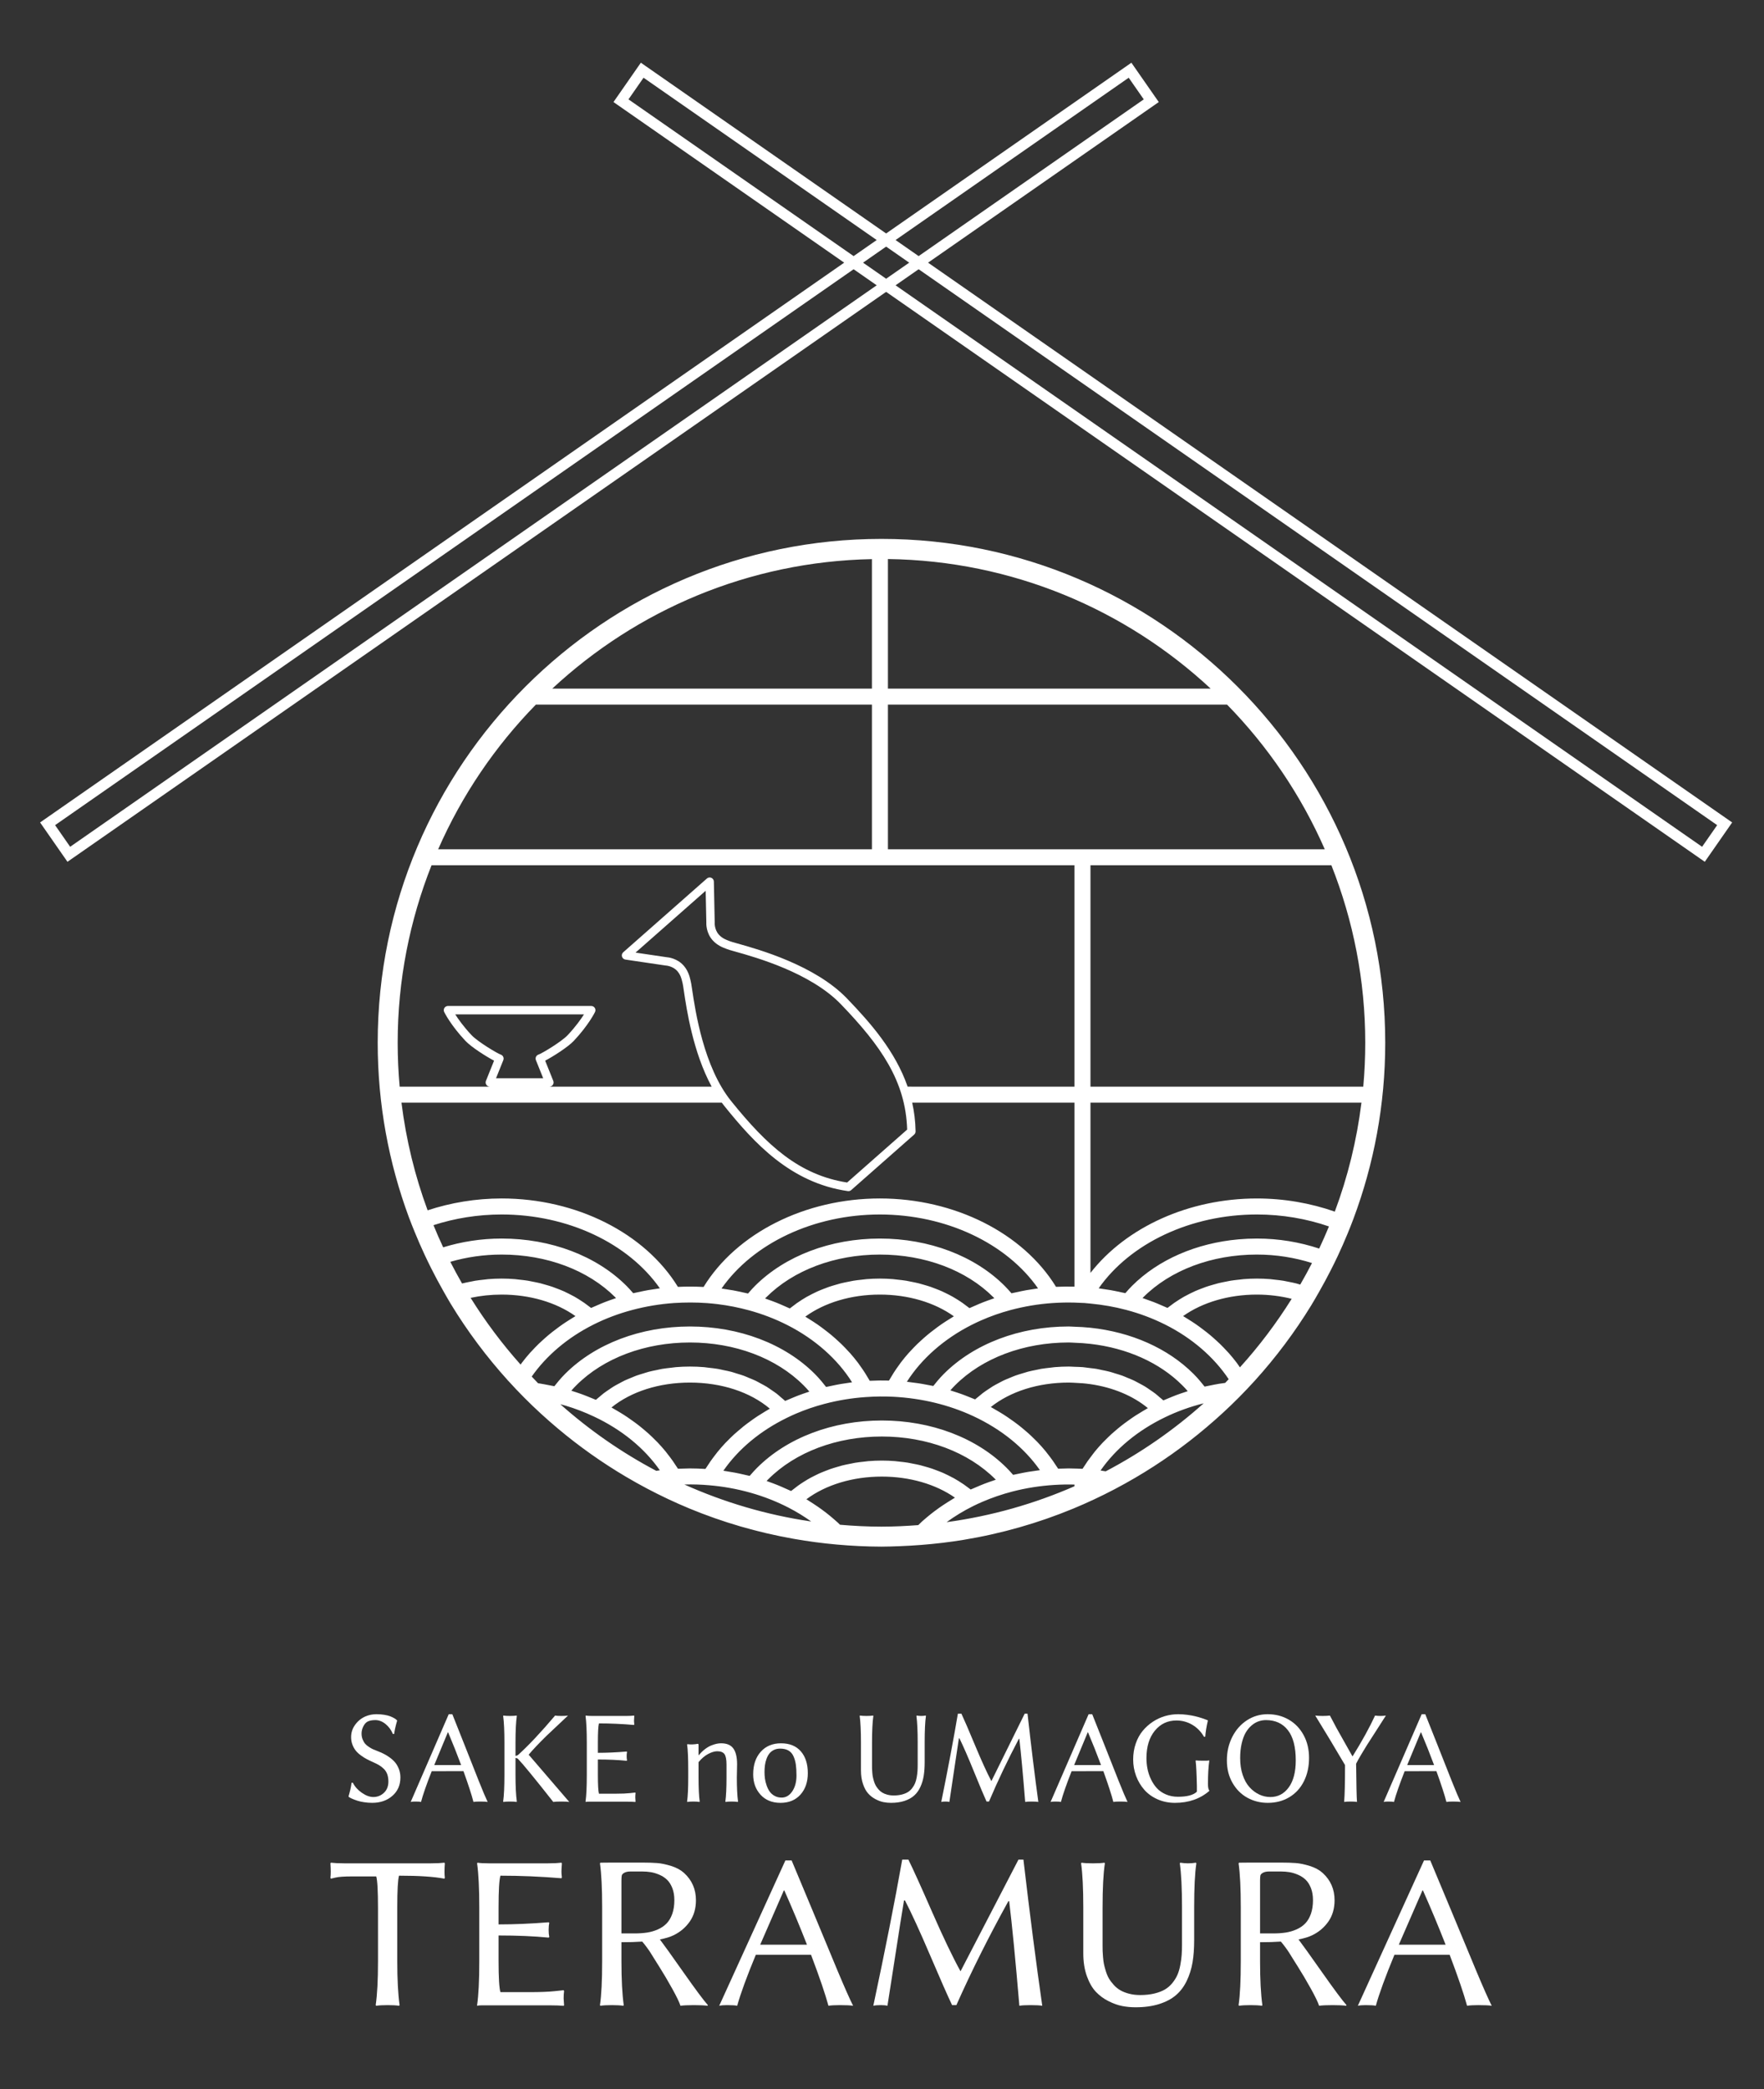 <?xml version="1.0" encoding="utf-8"?>
<!-- Generator: Adobe Illustrator 20.0.0, SVG Export Plug-In . SVG Version: 6.00 Build 0)  -->
<svg version="1.1" id="レイヤー_1" xmlns="http://www.w3.org/2000/svg" xmlns:xlink="http://www.w3.org/1999/xlink" x="0px"
	 y="0px" width="841.89px" height="996.854px" viewBox="0 0 841.89 996.854" style="enable-background:new 0 0 841.89 996.854;"
	 xml:space="preserve">
<rect x="0" y="0" width="841.89" height="996.854" fill="#333333" stroke="none"/>
<style type="text/css">
	.st0{fill:#FFFFFF;}
</style>
<g>
	<g>
		<g>
			<path class="st0" d="M32.196,411.216l-13.064-18.77l2.111-1.469L539.97,29.928l13.065,18.77l-2.112,1.469L32.196,411.216z
				 M26.292,393.729l7.187,10.327L545.875,47.415l-7.188-10.327L26.292,393.729z"/>
			<path class="st0" d="M813.628,411.216l-2.11-1.47L292.791,48.697l13.064-18.77l2.111,1.469l518.728,361.049L813.628,411.216z
				 M299.951,47.414l512.394,356.642l7.189-10.328L307.138,37.087L299.951,47.414z"/>
		</g>
		<path class="st0" d="M661.118,497.57c0,29.582-5.402,57.918-15.218,84.115c-0.892,2.381-1.833,4.737-2.798,7.081
			c-1.458,3.545-3.002,7.045-4.623,10.504c-1.081,2.306-2.213,4.58-3.363,6.846c-1.739,3.42-3.555,6.791-5.449,10.114
			c-1.27,2.228-2.533,4.458-3.87,6.641c-7.861,12.819-16.879,24.853-26.925,35.943c-2.47,2.727-5.009,5.39-7.599,8
			c-4.953,4.992-10.141,9.744-15.513,14.288c-10.593,8.965-21.97,17.017-34.012,24.067c-3.211,1.88-6.466,3.688-9.77,5.422
			c-6.453,3.384-13.065,6.497-19.845,9.296c-16.618,6.861-34.165,11.902-52.397,14.893c-6.605,1.084-13.306,1.869-20.078,2.402
			c-3.407,0.267-6.828,0.474-10.273,0.597c-2.89,0.104-5.778,0.221-8.693,0.221c-3.608,0-7.189-0.115-10.759-0.274
			c-3.505-0.155-6.982-0.411-10.447-0.715c-6.956-0.612-13.819-1.531-20.593-2.724c-17.319-3.05-34.009-7.925-49.847-14.48
			c-6.894-2.854-13.619-6.03-20.174-9.49c-3.358-1.771-6.665-3.622-9.927-5.546c-11.553-6.814-22.494-14.55-32.708-23.136
			c-5.568-4.679-10.934-9.587-16.056-14.744c-2.616-2.635-5.179-5.325-7.672-8.078c-0.241-0.005-0.48-0.013-0.721-0.018
			c0.233,0.005,0.467,0.002,0.701-0.003c-10.224-11.291-19.401-23.547-27.357-36.626c-1.324-2.175-2.561-4.406-3.816-6.626
			c-1.89-3.343-3.702-6.732-5.434-10.171c-1.144-2.27-2.256-4.556-3.329-6.866c-1.608-3.462-3.137-6.965-4.583-10.514
			c-0.959-2.354-1.919-4.71-2.805-7.1c-9.626-25.974-14.904-54.04-14.904-83.319c0-132.574,107.857-240.43,240.431-240.43
			C553.264,257.14,661.118,364.996,661.118,497.57 M651.584,497.57c0-29.889-5.772-58.44-16.157-84.679H520.439v105.624h130.196
			C651.261,511.616,651.584,504.63,651.584,497.57 M585.639,336.226H423.773v69.025h208.49
			C620.96,379.446,605.08,356.097,585.639,336.226 M577.803,328.587c-40.54-37.719-94.602-61.046-154.03-61.831v61.831H577.803z
			 M263.578,328.587h152.556v-61.793C357.288,267.943,303.783,291.182,263.578,328.587 M209.116,405.251h207.018v-69.025H255.741
			C236.301,356.097,220.421,379.446,209.116,405.251 M446.117,669.333c-6.4-1.544-13.064-2.503-19.793-2.85
			c-4.159-0.19-8.333-0.186-13.193,0.157c-6.566,0.451-13.127,1.529-19.495,3.2c-4.77,1.248-9.38,2.827-13.763,4.708
			c-1.46,0.628-2.895,1.288-4.302,1.98l-0.012,0.008c-12.764,6.236-23.142,14.895-30.323,25.246
			c0.425,0.059,0.844,0.149,1.268,0.212c1.428,0.215,2.852,0.445,4.266,0.713c0.73,0.138,1.452,0.294,2.177,0.446
			c1.232,0.259,2.457,0.534,3.674,0.833c0.384,0.094,0.775,0.164,1.156,0.262c0.114-0.135,0.246-0.259,0.361-0.393
			c0.998-1.165,2.036-2.313,3.138-3.416c14.354-14.376,36.075-22.624,59.595-22.624c23.504,0,45.222,8.248,59.583,22.624
			c0.893,0.88,1.826,1.902,2.773,2.989c0.102,0.117,0.198,0.205,0.301,0.324c0.393-0.093,0.797-0.156,1.191-0.245
			c1.265-0.283,2.538-0.543,3.819-0.784c0.704-0.132,1.404-0.268,2.113-0.387c1.476-0.249,2.962-0.461,4.455-0.653
			c0.405-0.051,0.803-0.128,1.209-0.177c-7.479-10.646-18.342-19.476-31.74-25.742C458.793,673.066,452.582,670.903,446.117,669.333
			 M454.59,663.778c1.469,0.456,2.927,0.933,4.365,1.447c0.624,0.223,1.237,0.465,1.855,0.699c1.215,0.461,2.419,0.936,3.607,1.438
			c0.317,0.135,0.647,0.248,0.963,0.385c0.504-0.464,1.075-0.87,1.601-1.315c0.665-0.563,1.321-1.129,2.022-1.663
			c0.829-0.63,1.702-1.215,2.578-1.803c0.732-0.492,1.452-0.992,2.216-1.453c0.921-0.556,1.886-1.06,2.85-1.569
			c0.79-0.418,1.565-0.851,2.382-1.237c1.01-0.478,2.064-0.897,3.113-1.324c0.833-0.341,1.648-0.703,2.504-1.012
			c1.107-0.398,2.255-0.73,3.397-1.075c0.854-0.258,1.689-0.545,2.562-0.773c1.224-0.319,2.488-0.561,3.745-0.819
			c0.837-0.172,1.656-0.38,2.506-0.524c1.42-0.241,2.877-0.394,4.33-0.556c0.727-0.08,1.436-0.204,2.169-0.266
			c2.203-0.182,4.438-0.281,6.698-0.281c0.927,0,1.829,0.083,2.747,0.115c1.336,0.046,2.685,0.059,4.001,0.168
			c0.752,0.064,1.476,0.194,2.22,0.277c0.476,0.054,0.943,0.128,1.418,0.182c0.975,0.112,1.955,0.21,2.907,0.372
			c0.867,0.149,1.696,0.366,2.547,0.542c1.257,0.26,2.524,0.498,3.746,0.82c0.886,0.233,1.729,0.533,2.594,0.796
			c1.142,0.348,2.294,0.675,3.4,1.078c0.867,0.315,1.686,0.692,2.531,1.041c1.047,0.431,2.105,0.844,3.113,1.325
			c0.832,0.397,1.611,0.852,2.415,1.282c0.953,0.51,1.919,1.004,2.829,1.559c0.782,0.477,1.508,1.007,2.257,1.517
			c0.86,0.585,1.731,1.157,2.546,1.784c0.715,0.551,1.37,1.15,2.048,1.733c0.607,0.522,1.26,1.006,1.837,1.554
			c0.299-0.136,0.617-0.248,0.92-0.381c1.156-0.507,2.329-0.988,3.514-1.454c0.625-0.246,1.245-0.5,1.878-0.736
			c1.43-0.53,2.883-1.023,4.349-1.496c0.333-0.106,0.653-0.235,0.988-0.339c-0.858-1-1.734-1.947-2.619-2.817
			c-10.841-10.847-26.441-17.747-43.8-19.744c-2.514-0.289-5.06-0.468-7.639-0.545c-0.919-0.027-1.821-0.118-2.747-0.118
			c-21.49,0-41.242,7.43-54.197,20.389c-0.767,0.765-1.536,1.589-2.29,2.458C453.912,663.543,454.245,663.672,454.59,663.778
			 M475.071,705.863c-12.962-12.977-32.707-20.408-54.2-20.408c-21.505,0-41.257,7.431-54.19,20.382
			c-0.276,0.276-0.544,0.553-0.813,0.832c0.353,0.121,0.692,0.267,1.043,0.391c1.439,0.509,2.866,1.039,4.273,1.606
			c0.621,0.25,1.23,0.517,1.844,0.778c1.203,0.512,2.394,1.039,3.569,1.592c0.314,0.148,0.642,0.275,0.954,0.427
			c0.405-0.348,0.862-0.65,1.281-0.985c0.645-0.518,1.298-1.026,1.973-1.517c0.84-0.61,1.708-1.189,2.593-1.755
			c0.709-0.454,1.416-0.904,2.152-1.33c0.926-0.536,1.883-1.033,2.85-1.525c0.76-0.384,1.513-0.774,2.296-1.131
			c1.011-0.46,2.055-0.874,3.103-1.287c0.797-0.313,1.583-0.638,2.399-0.923c1.102-0.385,2.236-0.713,3.371-1.044
			c0.814-0.238,1.612-0.495,2.441-0.706c1.208-0.305,2.448-0.544,3.686-0.791c0.801-0.16,1.586-0.348,2.399-0.482
			c1.384-0.227,2.799-0.378,4.214-0.531c0.699-0.076,1.381-0.19,2.086-0.247c2.133-0.173,4.292-0.269,6.476-0.269
			c2.112,0,4.204,0.091,6.272,0.255c0.693,0.055,1.366,0.164,2.052,0.238c1.366,0.144,2.731,0.285,4.07,0.5
			c0.801,0.129,1.577,0.311,2.367,0.463c1.193,0.233,2.387,0.456,3.553,0.744c0.828,0.204,1.627,0.454,2.44,0.685
			c1.089,0.31,2.178,0.614,3.237,0.972c0.819,0.277,1.608,0.594,2.407,0.899c1.007,0.384,2.01,0.768,2.984,1.195
			c0.791,0.349,1.552,0.73,2.321,1.107c0.926,0.454,1.844,0.913,2.733,1.408c0.753,0.418,1.477,0.862,2.202,1.309
			c0.844,0.521,1.674,1.051,2.479,1.609c0.7,0.486,1.376,0.991,2.046,1.506c0.404,0.311,0.846,0.591,1.238,0.912
			c0.332-0.154,0.685-0.283,1.02-0.434c1.18-0.533,2.379-1.042,3.592-1.534c0.657-0.266,1.309-0.538,1.976-0.793
			c1.365-0.522,2.754-1.007,4.153-1.477c0.424-0.143,0.83-0.31,1.256-0.446C475.202,705.994,475.134,705.927,475.071,705.863
			 M370.697,665.027c0.722,0.561,1.376,1.175,2.06,1.768c0.651,0.564,1.348,1.091,1.963,1.683c0.287-0.131,0.589-0.24,0.878-0.369
			c1.158-0.516,2.333-1.007,3.519-1.482c0.614-0.247,1.222-0.501,1.844-0.736c1.476-0.56,2.976-1.083,4.491-1.58
			c0.276-0.089,0.54-0.198,0.817-0.287c-0.906-1.078-1.843-2.095-2.787-3.028c-12.973-12.974-32.722-20.404-54.193-20.404
			c-21.486,0-41.238,7.43-54.193,20.389c-0.817,0.806-1.63,1.678-2.428,2.604c0.341,0.103,0.675,0.235,1.015,0.344
			c1.43,0.453,2.853,0.928,4.264,1.443c0.659,0.24,1.309,0.501,1.963,0.755c1.162,0.451,2.317,0.917,3.463,1.409
			c0.338,0.146,0.686,0.268,1.023,0.417c0.53-0.5,1.135-0.94,1.694-1.419c0.687-0.589,1.357-1.189,2.084-1.745
			c0.791-0.606,1.634-1.16,2.468-1.725c0.761-0.516,1.503-1.047,2.3-1.529c0.882-0.534,1.815-1.012,2.738-1.504
			c0.823-0.438,1.625-0.898,2.48-1.303c0.974-0.462,1.998-0.86,3.01-1.276c0.868-0.357,1.714-0.74,2.607-1.062
			c1.076-0.389,2.197-0.707,3.306-1.044c0.889-0.271,1.756-0.574,2.666-0.811c1.201-0.313,2.445-0.548,3.679-0.803
			c0.867-0.178,1.712-0.397,2.593-0.547c1.417-0.24,2.872-0.389,4.323-0.552c0.74-0.083,1.459-0.211,2.207-0.274
			c2.215-0.183,4.463-0.282,6.738-0.282c2.288,0,4.549,0.098,6.777,0.284c0.75,0.064,1.471,0.195,2.213,0.28
			c1.461,0.165,2.929,0.313,4.355,0.557c0.885,0.151,1.731,0.377,2.601,0.558c1.245,0.26,2.504,0.494,3.715,0.813
			c0.909,0.24,1.772,0.552,2.661,0.825c1.123,0.345,2.262,0.664,3.35,1.061c0.9,0.328,1.746,0.726,2.62,1.089
			c1.02,0.425,2.058,0.823,3.04,1.294c0.861,0.413,1.664,0.89,2.495,1.34c0.929,0.501,1.877,0.978,2.765,1.523
			c0.8,0.49,1.537,1.04,2.303,1.565C369.03,663.847,369.896,664.406,370.697,665.027 M429.889,650.195
			c1.186-1.56,2.439-3.087,3.761-4.575c0.297-0.335,0.625-0.652,0.929-0.982c1.052-1.146,2.129-2.274,3.258-3.371
			c0.517-0.502,1.062-0.986,1.596-1.478c0.975-0.899,1.965-1.785,2.991-2.648c0.605-0.507,1.221-1.004,1.843-1.499
			c1.031-0.819,2.084-1.617,3.16-2.398c0.639-0.464,1.276-0.928,1.93-1.378c1.174-0.806,2.38-1.576,3.602-2.335
			c0.59-0.367,1.166-0.749,1.767-1.104c0.179-0.106,0.347-0.224,0.527-0.328c-9.266-6.633-21.834-10.363-35.341-10.363
			c-13.642,0-26.295,3.786-35.575,10.52c0.175,0.102,0.338,0.218,0.512,0.321c0.629,0.374,1.231,0.773,1.848,1.161
			c1.191,0.747,2.369,1.506,3.515,2.298c0.65,0.449,1.281,0.912,1.916,1.376c1.077,0.786,2.131,1.59,3.161,2.416
			c0.607,0.485,1.209,0.973,1.798,1.471c1.044,0.882,2.051,1.789,3.041,2.711c0.506,0.469,1.022,0.929,1.513,1.409
			c1.18,1.152,2.307,2.337,3.401,3.542c0.249,0.274,0.519,0.535,0.763,0.812c1.316,1.491,2.56,3.021,3.74,4.583
			c0.329,0.436,0.622,0.888,0.94,1.328c0.82,1.139,1.619,2.286,2.365,3.457c0.388,0.609,0.744,1.228,1.111,1.845
			c0.373,0.628,0.78,1.243,1.132,1.88c0.206-0.012,0.394-0.01,0.598-0.018c1.126-0.051,2.224-0.083,3.301-0.102
			c0.366-0.007,0.745-0.02,1.107-0.022c1.281-0.01,2.539,0.003,3.789,0.034c0.127,0.003,0.257,0.001,0.385,0.004
			c0.37-0.669,0.8-1.316,1.195-1.976c0.358-0.597,0.705-1.196,1.083-1.786c0.767-1.198,1.59-2.372,2.436-3.535
			C429.294,651.044,429.573,650.611,429.889,650.195 M456.819,620.037c0.894,0.557,1.77,1.126,2.618,1.726
			c0.661,0.467,1.299,0.952,1.932,1.444c0.43,0.335,0.897,0.636,1.314,0.982c0.342-0.162,0.702-0.298,1.047-0.456
			c1.161-0.533,2.336-1.041,3.524-1.532c0.645-0.268,1.285-0.54,1.938-0.795c1.381-0.54,2.783-1.042,4.195-1.526
			c0.392-0.135,0.772-0.294,1.165-0.424c-0.152-0.161-0.309-0.321-0.465-0.478c-12.918-12.921-32.674-20.344-54.175-20.344
			c-21.479,0-41.231,7.423-54.197,20.367c-0.19,0.189-0.38,0.384-0.575,0.586c0.349,0.115,0.686,0.259,1.033,0.379
			c1.441,0.498,2.872,1.017,4.285,1.575c0.654,0.258,1.297,0.534,1.944,0.805c1.197,0.501,2.382,1.018,3.555,1.561
			c0.326,0.151,0.665,0.28,0.99,0.436c0.39-0.328,0.83-0.614,1.231-0.931c0.677-0.534,1.36-1.058,2.07-1.563
			c0.806-0.574,1.64-1.119,2.487-1.655c0.734-0.464,1.468-0.924,2.232-1.358c0.893-0.508,1.815-0.98,2.746-1.446
			c0.782-0.393,1.557-0.789,2.364-1.15c0.978-0.439,1.987-0.833,2.999-1.227c0.815-0.318,1.62-0.647,2.455-0.935
			c1.066-0.367,2.165-0.681,3.262-0.998c0.831-0.241,1.648-0.502,2.496-0.714c1.174-0.294,2.378-0.523,3.58-0.761
			c0.812-0.16,1.608-0.349,2.432-0.484c1.352-0.221,2.733-0.365,4.114-0.515c0.706-0.075,1.397-0.189,2.11-0.247
			c2.105-0.169,4.234-0.262,6.387-0.262c2.139,0,4.255,0.092,6.347,0.26c0.682,0.054,1.342,0.163,2.018,0.236
			c1.399,0.149,2.798,0.296,4.168,0.518c0.793,0.129,1.561,0.312,2.343,0.464c1.223,0.24,2.448,0.473,3.642,0.771
			c0.813,0.202,1.597,0.451,2.395,0.68c1.124,0.323,2.248,0.642,3.34,1.016c0.801,0.274,1.571,0.589,2.353,0.891
			c1.043,0.401,2.08,0.804,3.087,1.253c0.768,0.344,1.507,0.718,2.252,1.088c0.969,0.48,1.927,0.967,2.856,1.492
			C455.432,619.173,456.126,619.603,456.819,620.037 M479.51,613.596c1.043,1.058,2.007,2.122,2.926,3.186
			c0.096,0.11,0.21,0.221,0.305,0.331c0.379-0.093,0.764-0.157,1.143-0.245c1.287-0.3,2.576-0.574,3.87-0.828
			c0.695-0.137,1.389-0.276,2.088-0.401c1.386-0.246,2.777-0.456,4.17-0.65c0.47-0.065,0.937-0.159,1.408-0.219
			c-15.1-21.59-44.006-35.261-75.508-35.261c-31.498,0-60.426,13.693-75.549,35.321c0.428,0.056,0.85,0.144,1.277,0.204
			c1.446,0.207,2.886,0.43,4.318,0.69c0.708,0.129,1.407,0.275,2.111,0.417c1.254,0.252,2.501,0.522,3.74,0.817
			c0.394,0.093,0.796,0.162,1.189,0.26c0.113-0.135,0.231-0.244,0.345-0.377c0.983-1.148,1.976-2.249,2.978-3.249
			c14.384-14.362,36.105-22.598,59.591-22.598C443.424,590.994,465.149,599.23,479.51,613.596 M211.513,595.181
			c8.746-2.691,18.155-4.187,27.914-4.187c23.508,0,45.229,8.236,59.599,22.602c0.957,0.952,1.92,2.023,2.88,3.147
			c0.101,0.117,0.201,0.21,0.301,0.329c0.389-0.095,0.788-0.16,1.179-0.251c1.239-0.286,2.486-0.55,3.741-0.796
			c0.737-0.144,1.471-0.291,2.213-0.421c1.359-0.238,2.728-0.441,4.102-0.631c0.497-0.069,0.986-0.165,1.485-0.229
			c-15.129-21.575-44.031-35.235-75.5-35.235c-11.365,0-22.38,1.805-32.543,5.097C208.343,588.177,209.883,591.702,211.513,595.181
			 M224.408,611.601c0.795-0.157,1.574-0.343,2.38-0.475c1.374-0.225,2.778-0.372,4.181-0.524c0.688-0.074,1.362-0.185,2.057-0.242
			c2.109-0.17,4.244-0.263,6.401-0.263c2.132,0,4.242,0.091,6.328,0.258c0.692,0.055,1.364,0.165,2.051,0.239
			c1.381,0.147,2.764,0.292,4.118,0.51c0.804,0.131,1.582,0.315,2.376,0.469c1.206,0.236,2.412,0.465,3.59,0.757
			c0.827,0.205,1.625,0.457,2.436,0.689c1.105,0.317,2.209,0.629,3.283,0.995c0.814,0.277,1.596,0.595,2.391,0.9
			c1.025,0.394,2.047,0.79,3.037,1.229c0.783,0.348,1.535,0.728,2.294,1.103c0.947,0.469,1.886,0.943,2.795,1.454
			c0.738,0.416,1.449,0.856,2.16,1.299c0.869,0.54,1.723,1.092,2.549,1.673c0.682,0.479,1.341,0.976,1.993,1.483
			c0.416,0.324,0.87,0.614,1.274,0.948c0.337-0.158,0.691-0.29,1.031-0.445c1.179-0.539,2.374-1.052,3.582-1.548
			c0.636-0.261,1.267-0.528,1.91-0.777c1.398-0.542,2.817-1.046,4.246-1.529c0.384-0.131,0.755-0.286,1.141-0.412
			c-0.127-0.134-0.257-0.265-0.384-0.391c-12.948-12.944-32.703-20.367-54.201-20.367c-8.563,0-16.821,1.225-24.511,3.463
			c1.786,3.502,3.657,6.951,5.615,10.347c0.081-0.021,0.158-0.048,0.239-0.068C221.962,612.077,223.186,611.843,224.408,611.601
			 M253.763,644.689c1.092-1.192,2.215-2.364,3.391-3.503c0.507-0.492,1.041-0.964,1.563-1.445c0.99-0.913,1.997-1.811,3.039-2.685
			c0.608-0.51,1.228-1.006,1.852-1.502c1.031-0.818,2.086-1.614,3.162-2.392c0.652-0.472,1.301-0.943,1.969-1.4
			c1.153-0.788,2.339-1.542,3.537-2.286c0.627-0.387,1.238-0.79,1.877-1.165c0.167-0.098,0.323-0.208,0.492-0.305
			c-9.244-6.577-21.766-10.27-35.218-10.27c-5.122,0-10.103,0.533-14.816,1.556c7.041,11.302,15.024,21.952,23.851,31.841
			c0.221-0.312,0.432-0.629,0.665-0.936c1.204-1.584,2.474-3.134,3.818-4.643C253.206,645.259,253.496,644.981,253.763,644.689
			 M266.612,658.946c1.019-1.201,2.054-2.353,3.101-3.386c14.358-14.361,36.079-22.608,59.576-22.608
			c23.486,0,45.2,8.247,59.58,22.627c1.107,1.097,2.194,2.313,3.259,3.579c0.314,0.372,0.609,0.753,0.916,1.137
			c0.406,0.508,0.827,0.991,1.218,1.514c0.358-0.085,0.723-0.143,1.081-0.225c1.223-0.276,2.449-0.529,3.68-0.766
			c0.72-0.138,1.436-0.282,2.158-0.406c1.369-0.236,2.742-0.436,4.117-0.621c0.454-0.062,0.905-0.15,1.36-0.205
			c-6.916-11.03-17.677-20.591-30.826-27.279c-5.809-2.955-12.004-5.335-18.42-7.084c-4.813-1.315-9.773-2.292-14.803-2.917
			c-1.677-0.208-3.361-0.378-5.05-0.507c-5.364-0.4-10.676-0.37-15.85-0.046c-6.789,0.481-13.507,1.596-19.942,3.313
			c-6.513,1.723-12.754,4.074-18.554,6.994l-0.004,0.004c-12.249,6.133-22.42,14.771-29.441,24.781
			c1.017,1.066,2.013,2.153,3.051,3.2c0.266,0.038,0.534,0.066,0.799,0.108c0.69,0.109,1.373,0.235,2.059,0.356
			c1.278,0.225,2.548,0.467,3.811,0.736c0.359,0.076,0.727,0.13,1.085,0.21c0.369-0.487,0.761-0.934,1.142-1.404
			C266.015,659.678,266.305,659.308,266.612,658.946 M314.92,701.573c-7.39-10.559-18.11-19.338-31.327-25.585
			c-4.411-2.09-8.983-3.848-13.643-5.246c-0.837-0.251-1.685-0.46-2.527-0.687c13.876,12.343,29.24,23.034,45.795,31.779
			c0.064-0.009,0.127-0.021,0.192-0.029C313.915,701.735,314.413,701.637,314.92,701.573 M324.575,700.8
			c1.227-0.054,2.429-0.084,3.602-0.099c0.362-0.004,0.755-0.03,1.112-0.03c0.131,0,0.261,0.012,0.392,0.012
			c2.218,0.003,4.378,0.081,6.512,0.214c0.162,0.01,0.328,0.005,0.489,0.016c0.383-0.624,0.815-1.223,1.217-1.837
			c0.375-0.572,0.741-1.148,1.132-1.711c0.774-1.111,1.593-2.195,2.43-3.268c0.327-0.419,0.632-0.851,0.968-1.264
			c1.196-1.469,2.446-2.903,3.76-4.296c0.242-0.258,0.508-0.499,0.755-0.753c1.091-1.127,2.212-2.234,3.38-3.308
			c0.492-0.452,1.008-0.884,1.514-1.328c0.971-0.85,1.957-1.69,2.976-2.505c0.585-0.467,1.183-0.922,1.783-1.377
			c1.006-0.761,2.032-1.504,3.08-2.231c0.627-0.435,1.255-0.868,1.898-1.29c1.113-0.73,2.257-1.433,3.414-2.123
			c0.607-0.363,1.204-0.736,1.823-1.088c0.207-0.117,0.4-0.246,0.608-0.362c-9.389-7.949-23.072-12.455-38.131-12.455
			c-14.701,0-28.085,4.289-37.455,11.883c0.216,0.118,0.417,0.249,0.632,0.369c0.61,0.336,1.195,0.694,1.793,1.042
			c1.226,0.71,2.436,1.433,3.613,2.187c0.652,0.419,1.289,0.85,1.927,1.28c1.091,0.74,2.16,1.496,3.206,2.272
			c0.616,0.457,1.229,0.915,1.83,1.385c1.051,0.824,2.068,1.673,3.07,2.534c0.524,0.452,1.061,0.895,1.572,1.356
			c1.175,1.063,2.3,2.158,3.399,3.275c0.284,0.287,0.588,0.56,0.867,0.851c1.358,1.421,2.653,2.884,3.887,4.384
			c0.318,0.388,0.605,0.793,0.915,1.186c0.89,1.127,1.76,2.265,2.579,3.434c0.398,0.568,0.767,1.149,1.148,1.726
			c0.429,0.65,0.888,1.284,1.295,1.946C323.918,700.809,324.23,700.815,324.575,700.8 M387.148,726
			c-3.336-2.389-6.914-4.588-10.723-6.563c-5.726-2.954-11.874-5.371-18.271-7.172c-6.364-1.798-12.993-2.993-19.707-3.555
			c-3.86-0.339-7.646-0.47-11.813-0.353C345.604,716.856,365.9,722.893,387.148,726 M448.298,719.427
			c1.253-0.884,2.543-1.732,3.856-2.564c0.84-0.53,1.672-1.065,2.535-1.575c0.363-0.214,0.699-0.452,1.068-0.662
			c-9.204-6.436-21.599-10.046-34.886-10.046c-13.892,0-26.702,3.891-36.005,10.811c0.377,0.223,0.722,0.475,1.094,0.703
			c0.819,0.501,1.609,1.025,2.405,1.546c1.273,0.834,2.522,1.684,3.736,2.568c0.782,0.568,1.549,1.144,2.306,1.733
			c1.172,0.911,2.304,1.849,3.414,2.807c0.699,0.602,1.402,1.2,2.076,1.821c0.348,0.322,0.667,0.662,1.006,0.99
			c6.529,0.558,13.117,0.906,19.789,0.906c5.914,0,11.757-0.297,17.562-0.736c0.635-0.62,1.255-1.25,1.922-1.849
			c0.705-0.635,1.438-1.245,2.169-1.86c1.149-0.965,2.321-1.909,3.533-2.825C446.672,720.595,447.476,720.005,448.298,719.427
			 M512.8,709.192v-0.812c-3.447-0.086-6.553-0.013-9.677,0.177c-6.853,0.432-13.601,1.502-20.039,3.177
			c-4.96,1.301-9.744,2.943-14.274,4.897c-1.509,0.651-2.991,1.337-4.441,2.057c-4.525,2.241-8.707,4.813-12.583,7.624
			C473.194,723.416,493.658,717.557,512.8,709.192 M522.492,692.68c1.203-1.471,2.464-2.908,3.788-4.303
			c0.292-0.309,0.612-0.599,0.91-0.903c1.063-1.084,2.149-2.154,3.283-3.189c0.514-0.469,1.054-0.919,1.582-1.377
			c0.973-0.846,1.959-1.678,2.98-2.486c0.599-0.476,1.213-0.939,1.829-1.402c1.017-0.762,2.055-1.506,3.115-2.234
			c0.637-0.437,1.275-0.873,1.927-1.297c1.136-0.738,2.303-1.446,3.484-2.142c0.613-0.363,1.214-0.735,1.839-1.085
			c0.207-0.117,0.401-0.245,0.609-0.359c-7.23-5.951-16.751-9.881-27.399-11.431c-2.486-0.363-5.045-0.558-7.639-0.654
			c-0.917-0.035-1.82-0.101-2.747-0.101c-14.54,0-27.808,4.207-37.179,11.664c0.214,0.114,0.411,0.243,0.622,0.358
			c0.618,0.338,1.211,0.698,1.818,1.047c1.24,0.713,2.467,1.439,3.659,2.197c0.664,0.422,1.312,0.857,1.96,1.292
			c1.097,0.738,2.173,1.491,3.225,2.267c0.635,0.467,1.267,0.936,1.885,1.418c1.044,0.812,2.054,1.65,3.05,2.5
			c0.552,0.473,1.115,0.934,1.652,1.417c1.138,1.022,2.224,2.08,3.292,3.152c0.336,0.337,0.694,0.658,1.023,1.001
			c1.366,1.422,2.669,2.886,3.91,4.388c0.331,0.399,0.626,0.817,0.948,1.223c0.893,1.126,1.767,2.265,2.59,3.435
			c0.402,0.571,0.775,1.158,1.161,1.74c0.439,0.664,0.91,1.313,1.327,1.989c0.27-0.013,0.55-0.01,0.822-0.022
			c0.612-0.023,1.24-0.035,1.859-0.049c0.792-0.021,1.576-0.063,2.376-0.063c0.872,0,1.819,0.036,2.747,0.063
			c0.532,0.016,1.028,0.016,1.575,0.037c0.129,0.005,0.265,0.013,0.395,0.018c0.623,0.027,1.228,0.047,1.879,0.083
			c0.379-0.619,0.808-1.212,1.207-1.821c0.399-0.608,0.787-1.219,1.204-1.816c0.439-0.628,0.915-1.233,1.379-1.845
			c0.345-0.457,0.672-0.922,1.026-1.374C521.811,693.572,522.133,693.116,522.492,692.68 M574.466,669.614
			c-0.065,0.018-0.133,0.03-0.2,0.047c-6.426,1.63-12.555,3.85-18.229,6.603l-0.008,0.003
			c-12.981,6.263-23.516,14.977-30.782,25.408c0.51,0.067,1.01,0.17,1.517,0.244c0.315,0.046,0.625,0.104,0.94,0.151
			C544.633,693.176,560.333,682.262,574.466,669.614 M586.407,658.109c-7.036-10.551-17.547-19.666-30.322-26.071
			c-5.89-2.943-12.138-5.297-18.57-6.991c-5.454-1.461-11.19-2.456-17.076-3.026c-0.966-0.093-1.926-0.203-2.898-0.271
			c-1.573-0.099-3.15-0.159-4.741-0.199c-3.313-0.084-6.731-0.039-10.587,0.225c-6.693,0.47-13.392,1.593-19.909,3.331
			c-4.862,1.306-9.58,2.965-14.08,4.951c-1.501,0.661-2.976,1.359-4.425,2.091h-0.004c-13.183,6.656-23.994,16.175-30.976,27.176
			c0.472,0.049,0.936,0.13,1.406,0.185c1.407,0.163,2.808,0.339,4.201,0.553c0.692,0.106,1.376,0.229,2.065,0.346
			c1.283,0.221,2.559,0.458,3.827,0.721c0.367,0.076,0.742,0.129,1.109,0.209c0.349-0.456,0.72-0.879,1.08-1.323
			c0.306-0.377,0.602-0.752,0.915-1.119c0.998-1.173,2.013-2.303,3.041-3.325c14.369-14.373,36.09-22.62,59.59-22.62
			c0.925,0,1.827,0.095,2.747,0.12c2.572,0.071,5.122,0.219,7.639,0.486c19.411,2.058,36.962,9.793,49.187,22.021
			c1.083,1.07,2.147,2.257,3.192,3.49c0.311,0.366,0.604,0.741,0.908,1.119c0.393,0.487,0.798,0.952,1.178,1.453
			c0.354-0.083,0.72-0.138,1.076-0.217c1.225-0.271,2.458-0.517,3.701-0.746c0.709-0.132,1.415-0.269,2.129-0.386
			c0.964-0.16,1.94-0.285,2.912-0.416C585.295,659.298,585.841,658.693,586.407,658.109 M616.475,619.751
			c-5.245-1.297-10.832-2.015-16.623-2.015c-13.432,0-25.944,3.69-35.199,10.251c0.178,0.103,0.344,0.219,0.521,0.323
			c0.615,0.363,1.205,0.751,1.809,1.125c1.22,0.755,2.425,1.523,3.597,2.326c0.669,0.458,1.319,0.929,1.972,1.402
			c1.074,0.777,2.124,1.571,3.153,2.388c0.635,0.504,1.264,1.008,1.882,1.527c1.026,0.861,2.018,1.748,2.994,2.647
			c0.541,0.499,1.092,0.988,1.616,1.497c1.149,1.114,2.245,2.261,3.314,3.427c0.293,0.32,0.61,0.625,0.897,0.949
			c1.334,1.502,2.597,3.044,3.793,4.621c0.309,0.409,0.584,0.834,0.885,1.247c0.238,0.327,0.45,0.665,0.683,0.994
			C600.942,642.339,609.193,631.378,616.475,619.751 M626.165,602.681c-8.197-2.598-17.072-4.047-26.313-4.047
			c-21.505,0-41.261,7.423-54.2,20.363c-0.124,0.127-0.247,0.25-0.37,0.377c0.442,0.144,0.872,0.323,1.312,0.474
			c1.354,0.461,2.7,0.939,4.032,1.455c0.638,0.247,1.267,0.511,1.9,0.771c1.236,0.508,2.463,1.034,3.678,1.589
			c0.325,0.148,0.662,0.273,0.985,0.426c0.404-0.335,0.86-0.625,1.277-0.948c0.654-0.508,1.315-1.006,2-1.487
			c0.826-0.579,1.678-1.129,2.544-1.667c0.713-0.442,1.425-0.883,2.165-1.299c0.91-0.51,1.848-0.984,2.796-1.452
			c0.758-0.375,1.51-0.754,2.291-1.1c0.994-0.441,2.016-0.836,3.044-1.231c0.79-0.304,1.571-0.619,2.38-0.894
			c1.082-0.37,2.194-0.684,3.306-1.002c0.803-0.229,1.591-0.479,2.408-0.681c1.187-0.295,2.402-0.524,3.617-0.762
			c0.783-0.152,1.553-0.334,2.348-0.463c1.361-0.219,2.75-0.365,4.139-0.512c0.678-0.073,1.341-0.182,2.026-0.237
			c2.085-0.166,4.192-0.257,6.322-0.257c2.161,0,4.299,0.093,6.411,0.263c0.714,0.058,1.407,0.173,2.114,0.249
			c1.385,0.15,2.773,0.295,4.13,0.517c0.828,0.136,1.626,0.326,2.442,0.488c1.204,0.238,2.41,0.469,3.584,0.763
			c0.686,0.173,1.351,0.381,2.021,0.58C622.509,609.584,624.379,606.158,626.165,602.681 M634.256,585.216
			c-10.671-3.689-22.343-5.707-34.404-5.707c-31.469,0-60.367,13.656-75.497,35.231c0.483,0.06,0.951,0.153,1.431,0.219
			c1.409,0.192,2.811,0.397,4.197,0.639c0.738,0.128,1.466,0.274,2.197,0.417c1.245,0.242,2.48,0.501,3.703,0.783
			c0.392,0.091,0.798,0.157,1.189,0.252c0.099-0.115,0.213-0.226,0.312-0.34c0.905-1.045,1.846-2.082,2.847-3.096l0.019-0.018
			c12.566-12.571,30.77-20.448,50.879-22.22c2.873-0.253,5.784-0.382,8.723-0.382c10.447,0,20.491,1.713,29.744,4.785
			C631.236,592.305,632.787,588.782,634.256,585.216 M649.769,526.154h-129.33v81.23c17.029-21.82,46.97-35.515,79.413-35.515
			c13.025,0,25.637,2.235,37.196,6.278C643.221,561.625,647.521,544.203,649.769,526.154 M236.735,514.507h22.51l-3.477-8.651
			c-0.208-0.519-0.19-1.102,0.051-1.606s0.682-0.886,1.216-1.051c1.487-0.475,10.9-6.071,13.934-9.305
			c3.741-3.988,6.26-7.539,7.745-9.874h-61.447c1.483,2.334,4.003,5.885,7.744,9.874c3.036,3.234,12.449,8.83,13.936,9.305
			c0.53,0.169,0.974,0.554,1.211,1.057s0.263,1.084,0.055,1.601L236.735,514.507z M435.353,526.154
			c0.969,4.34,1.539,8.897,1.62,13.697c0.01,0.586-0.237,1.146-0.677,1.533l-30.05,26.487c-0.368,0.324-0.838,0.5-1.322,0.5
			c-0.094,0-0.189-0.007-0.284-0.021c-27.343-3.925-44.694-22.938-58.81-40.452c-0.456-0.565-0.916-1.157-1.351-1.745l-152.873,0
			c2.216,17.823,6.432,35.034,12.482,51.371c11.05-3.643,23.009-5.656,35.341-5.656c35.646,0,68.329,16.503,84.118,42.189
			c4.042-0.187,8.119-0.185,12.239,0.036c15.789-25.71,48.474-42.225,84.128-42.225c35.661,0,68.326,16.494,84.088,42.168
			c3.115-0.155,5.982-0.154,8.8-0.089v-87.794L435.353,526.154z M512.8,518.515V412.891H205.952
			c-10.384,26.239-16.156,54.79-16.156,84.679c0,7.06,0.322,14.045,0.947,20.945l43.033-0.009c-0.664,0-1.285-0.33-1.657-0.88
			c-0.372-0.55-0.446-1.249-0.198-1.866l3.876-9.643c-3.726-1.95-10.851-6.449-13.703-9.488
			c-7.041-7.506-9.975-13.488-10.097-13.739c-0.3-0.62-0.26-1.351,0.106-1.934s1.006-0.938,1.694-0.938h68.387
			c0.688,0,1.329,0.354,1.694,0.938c0.366,0.583,0.406,1.314,0.106,1.934c-0.122,0.251-3.057,6.233-10.098,13.738
			c-2.85,3.038-9.976,7.538-13.702,9.488l3.875,9.643c0.248,0.616,0.173,1.315-0.199,1.866c-0.372,0.55-0.993,0.88-1.657,0.88
			l-0.153,0.01l77.602-0.003c-8.949-16.529-11.991-37.07-13.273-45.711c-0.247-1.663-0.48-3.233-0.601-3.641
			c-0.054-0.183-0.112-0.425-0.18-0.717c-0.284-1.216-0.758-3.252-2.303-5.029c-2.174-2.501-5.479-2.693-5.512-2.695
			c-0.065-0.003-0.142-0.01-0.206-0.02l-19.106-2.825c-0.77-0.114-1.404-0.664-1.625-1.411c-0.221-0.747,0.011-1.554,0.595-2.068
			l39.935-35.2c0.583-0.514,1.414-0.646,2.126-0.331c0.712,0.313,1.179,1.011,1.195,1.789l0.404,19.309
			c0.001,0.073-0.001,0.146-0.007,0.219c-0.001,0.021-0.226,3.323,1.983,5.793c1.57,1.757,3.53,2.483,4.701,2.917
			c0.281,0.104,0.514,0.192,0.687,0.268c0.391,0.172,1.917,0.6,3.534,1.053c10.108,2.833,36.957,10.357,52.224,26.212
			c11.249,11.684,23.062,25.133,28.95,42.081L512.8,518.515z M318.079,456.731c0.829,0.059,5.166,0.528,8.236,4.06
			c2.196,2.527,2.86,5.376,3.179,6.746c0.047,0.2,0.084,0.367,0.121,0.492c0.191,0.646,0.369,1.815,0.721,4.187
			c1.498,10.088,5.477,36.886,18.606,53.174c17.177,21.311,32.482,35.28,55.356,38.866l28.653-25.256
			c-0.687-23.142-12.624-40.081-31.609-59.798c-14.512-15.072-40.601-22.383-50.421-25.135c-2.305-0.646-3.441-0.969-4.06-1.24
			c-0.118-0.051-0.278-0.109-0.472-0.181c-1.318-0.488-4.062-1.504-6.294-4.002c-3.119-3.489-3.04-7.85-2.994-8.68l-0.312-14.916
			l-33.471,29.502L318.079,456.731z"/>
	</g>
	<g>
		<g>
			<path class="st0" d="M180.401,910.388c0-8.113-0.28-13.12-0.837-15.021c-4.253,0-8.175,0-11.765,0
				c-3.556,0-6.101,0.18-7.634,0.538l-2.249,0.538l-0.209-0.41c0.209-1.639,0.209-3.944,0-6.915l0.209-0.307
				c1.708,0.204,3.852,0.307,6.432,0.307h41.309c2.58,0,4.723-0.103,6.432-0.307l0.209,0.307c-0.209,2.971-0.209,5.276,0,6.915
				l-0.209,0.41c-4.915-0.956-12.131-1.435-21.648-1.435c-0.558,1.913-0.837,6.949-0.837,15.109v25.661
				c0,8.742,0.366,15.742,1.098,21l-0.261,0.308c-1.29-0.205-3.103-0.308-5.438-0.308c-2.336,0-4.149,0.103-5.438,0.308
				l-0.261-0.308c0.732-4.956,1.098-11.916,1.098-20.878V910.388z"/>
			<path class="st0" d="M237.945,935.641c0,7.968,0.296,12.948,0.889,14.94c4.253,0,8.89,0,13.909,0
				c5.02,0,8.994-0.154,11.922-0.461l4.34-0.461l0.209,0.409c-0.14,1.098-0.209,2.263-0.209,3.497c0,0.171,0.069,1.251,0.209,3.238
				l-0.209,0.308c-1.708-0.153-3.852-0.23-6.432-0.23h-29.23c-1.116,0-2.136,0-3.059,0c-0.924,0-1.561,0.025-1.909,0.077
				l-0.575,0.153l-0.104-0.308c0.697-4.747,1.046-11.75,1.046-21.008v-25.671c0-9.018-0.349-16.02-1.046-21.008l0.209-0.307
				c1.185,0.204,2.998,0.307,5.438,0.307h28.184c2.58,0,4.723-0.103,6.432-0.307l0.209,0.307c-0.14,1.981-0.209,3.313-0.209,3.995
				c0,0.718,0.07,1.622,0.209,2.715l-0.209,0.41c-9.9-0.819-19.608-1.229-29.125-1.229c-0.593,2.049-0.889,7.086-0.889,15.109v8.145
				c7.495,0,15.46-0.341,23.896-1.024l0.313,0.307c-0.209,0.922-0.313,2.049-0.313,3.381c0,1.298,0.104,2.407,0.313,3.329
				l-0.313,0.308c-7.007-0.683-14.973-1.024-23.896-1.024V935.641z"/>
			<path class="st0" d="M296.587,926.764v9.015c0,8.742,0.366,15.742,1.098,21l-0.209,0.308c-1.325-0.205-3.155-0.308-5.49-0.308
				c-2.336,0-4.149,0.103-5.438,0.308l-0.209-0.308c0.697-4.746,1.046-11.746,1.046-21v-25.661c0-9.015-0.349-16.014-1.046-21
				l0.209-0.307c1.289-0.034,3.102-0.052,5.438-0.052c1.115,0,3.599,0,7.451,0c3.852,0,6.196,0,7.033,0
				c2.858,0,5.263,0.076,7.216,0.229c1.952,0.151,4.174,0.617,6.667,1.395c2.492,0.778,4.54,1.895,6.144,3.348
				c3.765,3.449,5.647,7.778,5.647,12.986c0,3.99-0.994,7.396-2.98,10.221c-1.987,2.823-4.567,4.996-7.739,6.518
				c-1.568,0.777-3.73,1.437-6.484,1.978c1.673,2.187,5.412,7.401,11.216,15.647c5.804,8.247,9.7,13.479,11.687,15.699l-0.209,0.308
				c-1.43-0.205-3.574-0.308-6.432-0.308c-2.928,0-5.072,0.103-6.432,0.308c-0.558-1.707-1.874-4.431-3.948-8.17
				c-2.075-3.739-4.157-7.265-6.249-10.577l-1.935-3.072l-2.039-3.278c-0.454-0.751-1.072-1.656-1.856-2.715
				c-0.784-1.058-1.525-1.997-2.222-2.817C303.628,926.662,300.317,926.764,296.587,926.764z M306.575,893.01
				c-2.545,0-4.427,0-5.647,0c-1.221,0-2.196,0.198-2.928,0.592c-0.732,0.394-1.15,0.84-1.255,1.337s-0.157,1.327-0.157,2.492
				v25.133h6.223c2.196,0,4.191-0.136,5.987-0.408c1.795-0.271,3.521-0.773,5.177-1.505c1.655-0.731,3.05-1.685,4.183-2.858
				c1.133-1.175,2.03-2.697,2.693-4.568c0.662-1.871,0.994-4.05,0.994-6.534c0-2.178-0.323-4.092-0.967-5.742
				c-0.646-1.649-1.473-2.969-2.484-3.955c-1.011-0.987-2.222-1.787-3.634-2.399c-1.412-0.612-2.771-1.029-4.079-1.25
				C309.372,893.122,308.004,893.01,306.575,893.01z"/>
			<path class="st0" d="M360.72,932.758c-4.323,10.438-7.286,18.547-8.889,24.329c-0.872-0.205-2.493-0.308-4.863-0.308
				c-1.604,0-2.841,0.103-3.712,0.308l31.583-69.352h2.98l10.354,24.79l11.661,28.068c3.312,7.888,5.752,13.386,7.32,16.493
				c-1.22-0.205-3.346-0.308-6.379-0.308c-2.371,0-4.166,0.103-5.386,0.308c-1.568-5.748-4.34-13.858-8.314-24.329
				c-4.009,0-8.192,0-12.549,0C369.4,932.758,364.798,932.758,360.72,932.758z M385.139,927.942
				c-3.382-8.655-6.99-17.294-10.824-25.917h-0.209l-11.295,25.917c0.628,0,2.354,0,5.177,0c2.824,0,4.828,0,6.014,0
				C377.94,927.942,381.653,927.942,385.139,927.942z"/>
			<path class="st0" d="M430.604,887.326h2.93c2.195,4.438,5.961,12.745,11.293,24.918c5.334,12.173,9.865,21.64,13.596,28.401
				l27.662-53.319h2.354c3.102,26.463,6.1,49.717,8.992,69.761c-1.08-0.205-2.963-0.308-5.646-0.308
				c-2.439,0-4.201,0.103-5.281,0.308c-1.848-21.888-3.469-38.518-4.863-49.888l-0.365-0.052
				c-9.273,16.732-17.553,33.276-24.838,49.632h-2.039c-2.092-4.37-5.568-12.249-10.432-23.638
				c-4.863-11.388-8.881-20.155-12.053-26.301h-0.471c-0.941,5.601-2.354,14.529-4.236,26.787
				c-1.883,12.259-3.104,20.078-3.66,23.459c-0.803-0.205-1.865-0.308-3.189-0.308c-1.569,0-2.754,0.103-3.556,0.308
				C422.447,930.59,427.049,907.336,430.604,887.326z"/>
			<path class="st0" d="M564.125,910.118c0-9.015-0.349-16.014-1.046-21l0.209-0.307c1.324,0.204,2.563,0.307,3.713,0.307
				c1.22,0,2.475-0.103,3.765-0.307l0.209,0.307c-0.697,4.645-1.046,11.645-1.046,21v15.725c0,3.927-0.261,7.444-0.784,10.551
				c-0.522,3.108-1.438,6.027-2.745,8.759c-1.307,2.732-3.007,5.003-5.098,6.813c-2.092,1.811-4.768,3.235-8.027,4.276
				s-7.032,1.563-11.32,1.563c-2.162,0-4.271-0.197-6.327-0.589c-2.058-0.394-4.244-1.169-6.563-2.331
				c-2.318-1.16-4.34-2.654-6.065-4.481c-1.726-1.826-3.155-4.319-4.288-7.478s-1.699-6.787-1.699-10.885v-21.922
				c0-9.015-0.349-16.014-1.046-21l0.209-0.307c1.29,0.204,3.103,0.307,5.438,0.307c2.335,0,4.165-0.103,5.49-0.307l0.209,0.307
				c-0.731,4.884-1.098,11.883-1.098,21v18.439c0,0.956,0.008,1.733,0.026,2.33c0.017,0.598,0.078,1.555,0.183,2.868
				c0.104,1.315,0.253,2.451,0.444,3.406c0.191,0.956,0.497,2.109,0.915,3.457c0.419,1.35,0.915,2.51,1.49,3.483
				c0.575,0.973,1.334,1.98,2.275,3.021c0.94,1.042,1.986,1.896,3.137,2.562s2.536,1.212,4.157,1.639
				c1.621,0.428,3.407,0.641,5.359,0.641c2.51,0,4.775-0.247,6.798-0.743c2.021-0.494,3.713-1.152,5.072-1.972
				s2.544-1.869,3.556-3.15c1.011-1.28,1.795-2.568,2.354-3.866c0.557-1.298,1.001-2.825,1.333-4.585
				c0.331-1.758,0.549-3.38,0.653-4.865s0.157-3.167,0.157-5.045V910.118z"/>
			<path class="st0" d="M601.381,926.764v9.015c0,8.742,0.366,15.742,1.098,21l-0.209,0.308c-1.325-0.205-3.155-0.308-5.49-0.308
				c-2.336,0-4.148,0.103-5.438,0.308l-0.209-0.308c0.697-4.746,1.046-11.746,1.046-21v-25.661c0-9.015-0.349-16.014-1.046-21
				l0.209-0.307c1.29-0.034,3.103-0.052,5.438-0.052c1.115,0,3.599,0,7.451,0c3.852,0,6.196,0,7.033,0
				c2.857,0,5.264,0.076,7.216,0.229c1.952,0.151,4.174,0.617,6.667,1.395c2.492,0.778,4.54,1.895,6.145,3.348
				c3.765,3.449,5.646,7.778,5.646,12.986c0,3.99-0.993,7.396-2.98,10.221c-1.986,2.823-4.566,4.996-7.738,6.518
				c-1.569,0.777-3.73,1.437-6.484,1.978c1.674,2.187,5.412,7.401,11.217,15.647c5.804,8.247,9.699,13.479,11.687,15.699
				l-0.209,0.308c-1.431-0.205-3.574-0.308-6.432-0.308c-2.929,0-5.072,0.103-6.432,0.308c-0.559-1.707-1.875-4.431-3.948-8.17
				c-2.074-3.739-4.157-7.265-6.249-10.577l-1.935-3.072l-2.039-3.278c-0.453-0.751-1.072-1.656-1.856-2.715
				c-0.784-1.058-1.525-1.997-2.223-2.817C608.422,926.662,605.11,926.764,601.381,926.764z M611.368,893.01
				c-2.545,0-4.428,0-5.647,0c-1.221,0-2.196,0.198-2.928,0.592c-0.732,0.394-1.15,0.84-1.255,1.337
				c-0.105,0.497-0.157,1.327-0.157,2.492v25.133h6.223c2.196,0,4.191-0.136,5.987-0.408c1.795-0.271,3.521-0.773,5.177-1.505
				c1.655-0.731,3.05-1.685,4.183-2.858c1.133-1.175,2.03-2.697,2.693-4.568c0.661-1.871,0.993-4.05,0.993-6.534
				c0-2.178-0.322-4.092-0.968-5.742c-0.645-1.649-1.473-2.969-2.483-3.955c-1.012-0.987-2.223-1.787-3.634-2.399
				c-1.412-0.612-2.771-1.029-4.079-1.25C614.166,893.122,612.797,893.01,611.368,893.01z"/>
			<path class="st0" d="M665.513,932.758c-4.323,10.438-7.286,18.547-8.89,24.329c-0.871-0.205-2.492-0.308-4.862-0.308
				c-1.604,0-2.842,0.103-3.713,0.308l31.583-69.352h2.98l10.354,24.79l11.66,28.068c3.312,7.888,5.752,13.386,7.321,16.493
				c-1.221-0.205-3.347-0.308-6.38-0.308c-2.371,0-4.166,0.103-5.386,0.308c-1.568-5.748-4.34-13.858-8.313-24.329
				c-4.01,0-8.192,0-12.55,0C674.192,932.758,669.591,932.758,665.513,932.758z M689.932,927.942
				c-3.381-8.655-6.989-17.294-10.823-25.917h-0.21l-11.294,25.917c0.627,0,2.353,0,5.177,0c2.823,0,4.827,0,6.013,0
				C682.733,927.942,686.445,927.942,689.932,927.942z"/>
		</g>
		<g>
			<path class="st0" d="M178.18,857.472c1.943,0,3.625-0.665,5.048-1.995c1.422-1.329,2.134-3.127,2.134-5.396
				c0-1.298-0.176-2.442-0.526-3.432c-0.351-0.989-0.882-1.84-1.593-2.551c-0.711-0.711-1.453-1.299-2.224-1.763
				c-0.771-0.464-1.718-0.942-2.839-1.438c-1.243-0.557-2.274-1.052-3.095-1.484c-0.882-0.453-1.823-1.046-2.825-1.777
				c-1.002-0.731-1.818-1.489-2.449-2.273c-0.631-0.782-1.162-1.731-1.593-2.844c-0.431-1.113-0.646-2.309-0.646-3.587
				c0-2.206,0.651-4.194,1.953-5.968c1.302-1.772,2.915-3.081,4.838-3.927c1.663-0.722,3.426-1.082,5.289-1.082
				c1.342,0,2.599,0.098,3.771,0.294s2.108,0.433,2.81,0.711s1.307,0.562,1.818,0.851c0.511,0.288,0.866,0.536,1.066,0.741
				l0.301,0.278l0.12,0.186c-0.781,2.742-1.252,4.854-1.413,6.339l-0.601,0.062c-0.841-1.979-2.028-3.581-3.561-4.808
				c-1.532-1.227-3.14-1.84-4.823-1.84c-1.563,0-2.815,0.247-3.756,0.742c-0.802,0.454-1.473,1.227-2.014,2.319
				c-0.541,1.093-0.811,2.216-0.811,3.37c0,1.01,0.17,1.938,0.511,2.782c0.34,0.846,0.741,1.536,1.202,2.072
				c0.46,0.536,1.071,1.051,1.833,1.546c0.761,0.494,1.413,0.86,1.954,1.098c0.541,0.237,1.211,0.51,2.013,0.819
				c1.122,0.433,2.148,0.881,3.08,1.345c0.931,0.464,1.913,1.072,2.944,1.824c1.032,0.753,1.893,1.557,2.584,2.412
				c0.691,0.855,1.267,1.892,1.728,3.107s0.691,2.535,0.691,3.957c0,3.608-1.272,6.524-3.816,8.751
				c-2.544,2.226-5.75,3.339-9.615,3.339c-1.343,0-2.645-0.098-3.907-0.294c-1.262-0.195-2.319-0.433-3.17-0.711
				c-0.852-0.278-1.603-0.557-2.254-0.835s-1.126-0.51-1.427-0.695l-0.451-0.31l-0.12-0.186c0.06-0.205,0.19-0.68,0.391-1.422
				l0.451-1.731c0.1-0.412,0.21-0.943,0.331-1.593s0.21-1.241,0.271-1.777l0.601-0.063c0.941,1.876,2.378,3.484,4.312,4.824
				C174.628,856.802,176.457,857.472,178.18,857.472z"/>
			<path class="st0" d="M206.049,845.135c-2.484,6.301-4.187,11.196-5.108,14.687c-0.501-0.124-1.432-0.186-2.794-0.186
				c-0.921,0-1.633,0.062-2.133,0.186l18.149-41.865h1.713l5.949,14.965l6.701,16.944c1.903,4.762,3.305,8.08,4.207,9.956
				c-0.701-0.124-1.923-0.186-3.666-0.186c-1.363,0-2.394,0.062-3.095,0.186c-0.901-3.47-2.494-8.366-4.778-14.687
				c-2.304,0-4.708,0-7.211,0C211.038,845.135,208.393,845.135,206.049,845.135z M220.082,842.228
				c-1.943-5.225-4.017-10.439-6.22-15.645h-0.12l-6.49,15.645c0.36,0,1.352,0,2.975,0s2.774,0,3.456,0
				C215.945,842.228,218.079,842.228,220.082,842.228z"/>
			<path class="st0" d="M240.74,831.469c0-5.441-0.201-9.667-0.601-12.677l0.12-0.186c0.741,0.123,1.783,0.186,3.125,0.186
				s2.394-0.063,3.155-0.186l0.12,0.186c-0.42,2.948-0.631,7.173-0.631,12.677v6.369c0.541-0.062,0.992-0.247,1.352-0.556
				c4.928-4.453,10.777-10.678,17.549-18.676c0.541,0.123,1.542,0.186,3.004,0.186c1.442,0,2.494-0.063,3.155-0.186l-10.367,9.771
				c-3.666,3.607-6.451,6.555-8.354,8.843v0.124l19.321,22.479c-0.781-0.124-2.054-0.186-3.816-0.186
				c-1.843,0-3.115,0.062-3.816,0.186c-8.915-11.316-14.534-18.17-16.857-20.562c-0.281-0.247-0.671-0.392-1.172-0.433v8.132
				c0,5.276,0.21,9.503,0.631,12.677l-0.12,0.186c-0.761-0.124-1.813-0.186-3.155-0.186s-2.384,0.062-3.125,0.186l-0.12-0.186
				c0.4-2.865,0.601-7.091,0.601-12.677V831.469z"/>
			<path class="st0" d="M285.347,846.877c0,4.81,0.17,7.816,0.511,9.019c2.444,0,5.108,0,7.993,0s5.168-0.093,6.851-0.278
				l2.494-0.278l0.12,0.247c-0.081,0.663-0.12,1.366-0.12,2.111c0,0.104,0.04,0.755,0.12,1.955l-0.12,0.186
				c-0.982-0.093-2.214-0.14-3.696-0.14h-16.797c-0.641,0-1.227,0-1.758,0s-0.896,0.016-1.097,0.047l-0.331,0.093l-0.06-0.186
				c0.4-2.866,0.601-7.094,0.601-12.682v-15.497c0-5.443-0.201-9.671-0.601-12.682l0.12-0.186c0.681,0.123,1.723,0.186,3.125,0.186
				h16.196c1.482,0,2.714-0.063,3.696-0.186l0.12,0.186c-0.08,1.195-0.12,1.999-0.12,2.411c0,0.434,0.04,0.979,0.12,1.639
				l-0.12,0.248c-5.689-0.495-11.269-0.742-16.737-0.742c-0.341,1.236-0.511,4.277-0.511,9.121v4.916
				c4.307,0,8.884-0.205,13.732-0.618l0.18,0.186c-0.12,0.557-0.18,1.237-0.18,2.041c0,0.783,0.06,1.453,0.18,2.01l-0.18,0.186
				c-4.027-0.412-8.604-0.619-13.732-0.619V846.877z"/>
			<path class="st0" d="M351.663,848.227c0,4.741,0.19,8.544,0.571,11.409l-0.15,0.186c-0.762-0.124-1.723-0.186-2.885-0.186
				c-1.162,0-2.124,0.062-2.885,0.186l-0.12-0.186c0.361-2.721,0.541-6.524,0.541-11.409v-6.185c0-2.493-0.331-4.184-0.992-5.07
				c-0.661-0.886-1.803-1.33-3.425-1.33c-1.262,0-2.705,0.429-4.327,1.283c-1.623,0.856-3.155,2.16-4.598,3.912v7.39
				c0,4.885,0.181,8.688,0.541,11.409l-0.12,0.186c-0.762-0.124-1.723-0.186-2.885-0.186c-1.162,0-2.124,0.062-2.885,0.186
				l-0.12-0.186c0.361-2.576,0.541-6.38,0.541-11.409v-3.463c0-5.854-0.18-9.956-0.541-12.307l0.12-0.186
				c1.743,0.186,3.405,0.124,4.988-0.186c0.24,0,0.36,0.217,0.36,0.649v4.607l0.12,0.186c0.921-1.134,1.903-2.098,2.945-2.892
				c1.042-0.793,2.043-1.38,3.005-1.762c0.962-0.382,1.813-0.649,2.554-0.805c0.741-0.154,1.452-0.231,2.134-0.231
				c2.704,0,4.652,0.825,5.844,2.474c1.191,1.649,1.788,4.164,1.788,7.544c0,0.681-0.021,1.742-0.06,3.186
				C351.683,846.485,351.663,847.547,351.663,848.227z"/>
			<path class="st0" d="M359.46,846.65c0-4.493,1.207-8.086,3.621-10.775c2.414-2.69,5.634-4.035,9.661-4.035
				c4.086,0,7.242,1.278,9.465,3.834c2.224,2.557,3.335,6.029,3.335,10.42c0,4.205-1.172,7.617-3.516,10.234
				c-2.344,2.618-5.519,3.927-9.525,3.927c-3.986,0-7.157-1.288-9.51-3.864C360.637,853.813,359.46,850.567,359.46,846.65z
				 M372.321,834.375c-1.122,0-2.118,0.217-2.99,0.649s-1.583,1-2.133,1.701c-0.551,0.7-1.007,1.546-1.367,2.535
				c-0.361,0.989-0.611,1.999-0.751,3.03c-0.14,1.03-0.21,2.123-0.21,3.277c0,1.072,0.07,2.123,0.21,3.153
				c0.14,1.031,0.406,2.108,0.796,3.231c0.391,1.124,0.881,2.103,1.472,2.938s1.377,1.521,2.359,2.056
				c0.981,0.537,2.093,0.805,3.335,0.805c2.043,0,3.736-0.994,5.078-2.984c1.342-1.988,2.013-4.499,2.013-7.528
				c0-2.082-0.105-3.845-0.315-5.288c-0.21-1.442-0.591-2.767-1.142-3.973c-0.551-1.206-1.352-2.107-2.404-2.706
				C375.221,834.675,373.903,834.375,372.321,834.375z"/>
			<path class="st0" d="M437.977,831.469c0-5.441-0.201-9.667-0.602-12.677l0.12-0.186c0.762,0.123,1.473,0.186,2.134,0.186
				c0.701,0,1.422-0.063,2.163-0.186l0.121,0.186c-0.401,2.804-0.602,7.029-0.602,12.677v9.492c0,2.371-0.15,4.494-0.45,6.37
				c-0.301,1.876-0.827,3.638-1.578,5.287s-1.728,3.02-2.93,4.112s-2.739,1.953-4.612,2.582c-1.873,0.628-4.042,0.942-6.506,0.942
				c-1.242,0-2.454-0.118-3.636-0.355c-1.182-0.237-2.439-0.706-3.771-1.406c-1.333-0.701-2.494-1.603-3.486-2.706
				c-0.992-1.103-1.813-2.607-2.464-4.515c-0.651-1.906-0.977-4.097-0.977-6.57v-13.233c0-5.441-0.201-9.667-0.601-12.677
				l0.12-0.186c0.741,0.123,1.783,0.186,3.125,0.186s2.394-0.063,3.155-0.186l0.12,0.186c-0.42,2.948-0.631,7.173-0.631,12.677
				v11.131c0,0.578,0.005,1.047,0.015,1.407c0.01,0.361,0.045,0.938,0.105,1.731c0.06,0.794,0.145,1.479,0.255,2.057
				c0.11,0.577,0.286,1.272,0.526,2.087s0.526,1.515,0.856,2.103c0.331,0.587,0.766,1.195,1.307,1.824s1.142,1.144,1.803,1.546
				c0.661,0.401,1.458,0.731,2.389,0.989c0.932,0.258,1.958,0.387,3.08,0.387c1.442,0,2.744-0.149,3.906-0.448
				s2.134-0.696,2.915-1.19c0.781-0.495,1.462-1.129,2.043-1.901c0.581-0.773,1.032-1.552,1.353-2.335s0.576-1.705,0.767-2.768
				c0.189-1.062,0.315-2.04,0.375-2.938c0.061-0.896,0.091-1.911,0.091-3.045V831.469z"/>
			<path class="st0" d="M457.161,817.71h1.683c1.263,2.68,3.426,7.693,6.491,15.042c3.064,7.349,5.668,13.063,7.813,17.146
				l15.896-32.188h1.353c1.782,15.975,3.505,30.013,5.168,42.112c-0.621-0.124-1.703-0.186-3.245-0.186
				c-1.402,0-2.414,0.062-3.035,0.186c-1.062-13.213-1.993-23.252-2.794-30.116l-0.211-0.03
				c-5.329,10.101-10.086,20.087-14.273,29.961h-1.172c-1.201-2.639-3.2-7.395-5.994-14.27c-2.795-6.874-5.104-12.167-6.927-15.877
				h-0.271c-0.54,3.381-1.352,8.771-2.434,16.171s-1.783,12.12-2.104,14.161c-0.461-0.124-1.071-0.186-1.833-0.186
				c-0.901,0-1.582,0.062-2.043,0.186C452.474,843.826,455.118,829.789,457.161,817.71z"/>
			<path class="st0" d="M511.444,845.135c-2.484,6.301-4.188,11.196-5.108,14.687c-0.501-0.124-1.433-0.186-2.795-0.186
				c-0.922,0-1.633,0.062-2.134,0.186l18.149-41.865h1.713l5.95,14.965l6.7,16.944c1.903,4.762,3.306,8.08,4.207,9.956
				c-0.701-0.124-1.923-0.186-3.666-0.186c-1.362,0-2.394,0.062-3.095,0.186c-0.901-3.47-2.494-8.366-4.777-14.687
				c-2.305,0-4.708,0-7.212,0C516.432,845.135,513.788,845.135,511.444,845.135z M525.477,842.228
				c-1.943-5.225-4.017-10.439-6.22-15.645h-0.12l-6.491,15.645c0.361,0,1.353,0,2.976,0c1.622,0,2.773,0,3.455,0
				C521.34,842.228,523.474,842.228,525.477,842.228z"/>
			<path class="st0" d="M571.226,852.216c-0.12-5.833-0.321-9.843-0.602-12.027l0.12-0.186c0.682,0.093,1.723,0.139,3.125,0.139
				c0.642,0,1.228,0,1.759,0c0.53,0,0.905-0.03,1.126-0.093l0.331-0.046l0.06,0.186c-0.42,2.947-0.631,6.534-0.631,10.76v0.402
				c0,1.483,0.211,2.494,0.631,3.029v0.186c-4.387,3.793-9.846,5.689-16.376,5.689c-3.005,0-5.774-0.562-8.309-1.685
				c-2.534-1.124-4.643-2.639-6.325-4.546c-1.683-1.906-2.99-4.106-3.922-6.601c-0.931-2.494-1.396-5.112-1.396-7.854
				c0-2.699,0.405-5.225,1.217-7.575c0.812-2.35,1.912-4.369,3.305-6.06s3.005-3.144,4.838-4.36
				c1.833-1.216,3.781-2.122,5.845-2.721c2.063-0.598,4.157-0.896,6.28-0.896c1.402,0,2.845,0.098,4.327,0.294
				s2.779,0.433,3.892,0.711c1.111,0.278,2.118,0.562,3.02,0.851c0.901,0.288,1.593,0.536,2.073,0.741l0.722,0.278l0.12,0.186
				c-0.682,2.948-1.093,5.504-1.232,7.669l-0.601,0.062c-1.383-2.433-3.235-4.339-5.56-5.721c-2.324-1.38-4.857-2.071-7.602-2.071
				c-4.207,0-7.644,1.629-10.308,4.886s-3.996,7.616-3.996,13.079c0,1.731,0.165,3.437,0.496,5.117
				c0.33,1.68,0.881,3.334,1.652,4.962c0.771,1.629,1.718,3.051,2.84,4.268c1.121,1.216,2.549,2.2,4.282,2.952
				c1.732,0.753,3.65,1.129,5.754,1.129c4.367,0,7.382-0.804,9.045-2.412V852.216z"/>
			<path class="st0" d="M624.756,838.797c0,4.185-0.816,7.905-2.448,11.162c-1.634,3.257-3.947,5.787-6.941,7.591
				c-2.995,1.804-6.426,2.705-10.292,2.705c-3.546,0-6.791-0.809-9.735-2.427c-2.945-1.618-5.314-3.983-7.106-7.097
				c-1.794-3.112-2.689-6.688-2.689-10.729c0-4.082,0.851-7.808,2.554-11.178c1.702-3.37,4.042-6.024,7.017-7.962
				s6.274-2.906,9.901-2.906c3.686,0,7.021,0.855,10.006,2.566c2.984,1.711,5.354,4.158,7.106,7.343
				C623.88,831.052,624.756,834.695,624.756,838.797z M604.203,820.77c-1.223,0-2.409,0.201-3.562,0.604
				c-1.151,0.401-2.264,1.062-3.335,1.979c-1.072,0.917-2.003,2.056-2.795,3.416c-0.791,1.361-1.427,3.082-1.907,5.164
				c-0.481,2.082-0.722,4.411-0.722,6.988c0,2.947,0.4,5.617,1.202,8.008c0.801,2.392,1.883,4.34,3.245,5.844
				c1.362,1.505,2.895,2.664,4.598,3.479c1.702,0.814,3.495,1.222,5.379,1.222c3.605,0,6.524-1.531,8.759-4.592
				c2.233-3.062,3.351-7.354,3.351-12.878c0-6.411-1.252-11.219-3.756-14.424C612.155,822.374,608.67,820.77,604.203,820.77z"/>
			<path class="st0" d="M647.218,841.58c0.1,9.812,0.24,15.893,0.421,18.242c-0.762-0.124-1.783-0.186-3.065-0.186
				s-2.304,0.062-3.064,0.186c0.28-3.257,0.421-9.121,0.421-17.594l-7.182-12.089l-7.032-11.533
				c1.062,0.123,2.233,0.186,3.516,0.186s2.444-0.063,3.486-0.186l3.125,5.905l4.207,7.482l3.455,6.122
				c4.548-7.317,8.133-13.82,10.758-19.51c0.74,0.123,1.603,0.186,2.584,0.186c0.901,0,1.763-0.063,2.584-0.186l-4.867,7.606
				l-4.237,6.586l-2.734,4.514C648.61,838.962,647.818,840.385,647.218,841.58z"/>
			<path class="st0" d="M670.399,845.135c-2.484,6.301-4.188,11.196-5.108,14.687c-0.501-0.124-1.433-0.186-2.795-0.186
				c-0.922,0-1.633,0.062-2.134,0.186l18.149-41.865h1.713l5.95,14.965l6.7,16.944c1.903,4.762,3.306,8.08,4.207,9.956
				c-0.701-0.124-1.923-0.186-3.666-0.186c-1.362,0-2.394,0.062-3.095,0.186c-0.901-3.47-2.494-8.366-4.777-14.687
				c-2.305,0-4.708,0-7.212,0C675.387,845.135,672.743,845.135,670.399,845.135z M684.432,842.228
				c-1.943-5.225-4.017-10.439-6.22-15.645h-0.12l-6.491,15.645c0.361,0,1.353,0,2.976,0c1.622,0,2.773,0,3.455,0
				C680.295,842.228,682.429,842.228,684.432,842.228z"/>
		</g>
	</g>
</g>
</svg>
